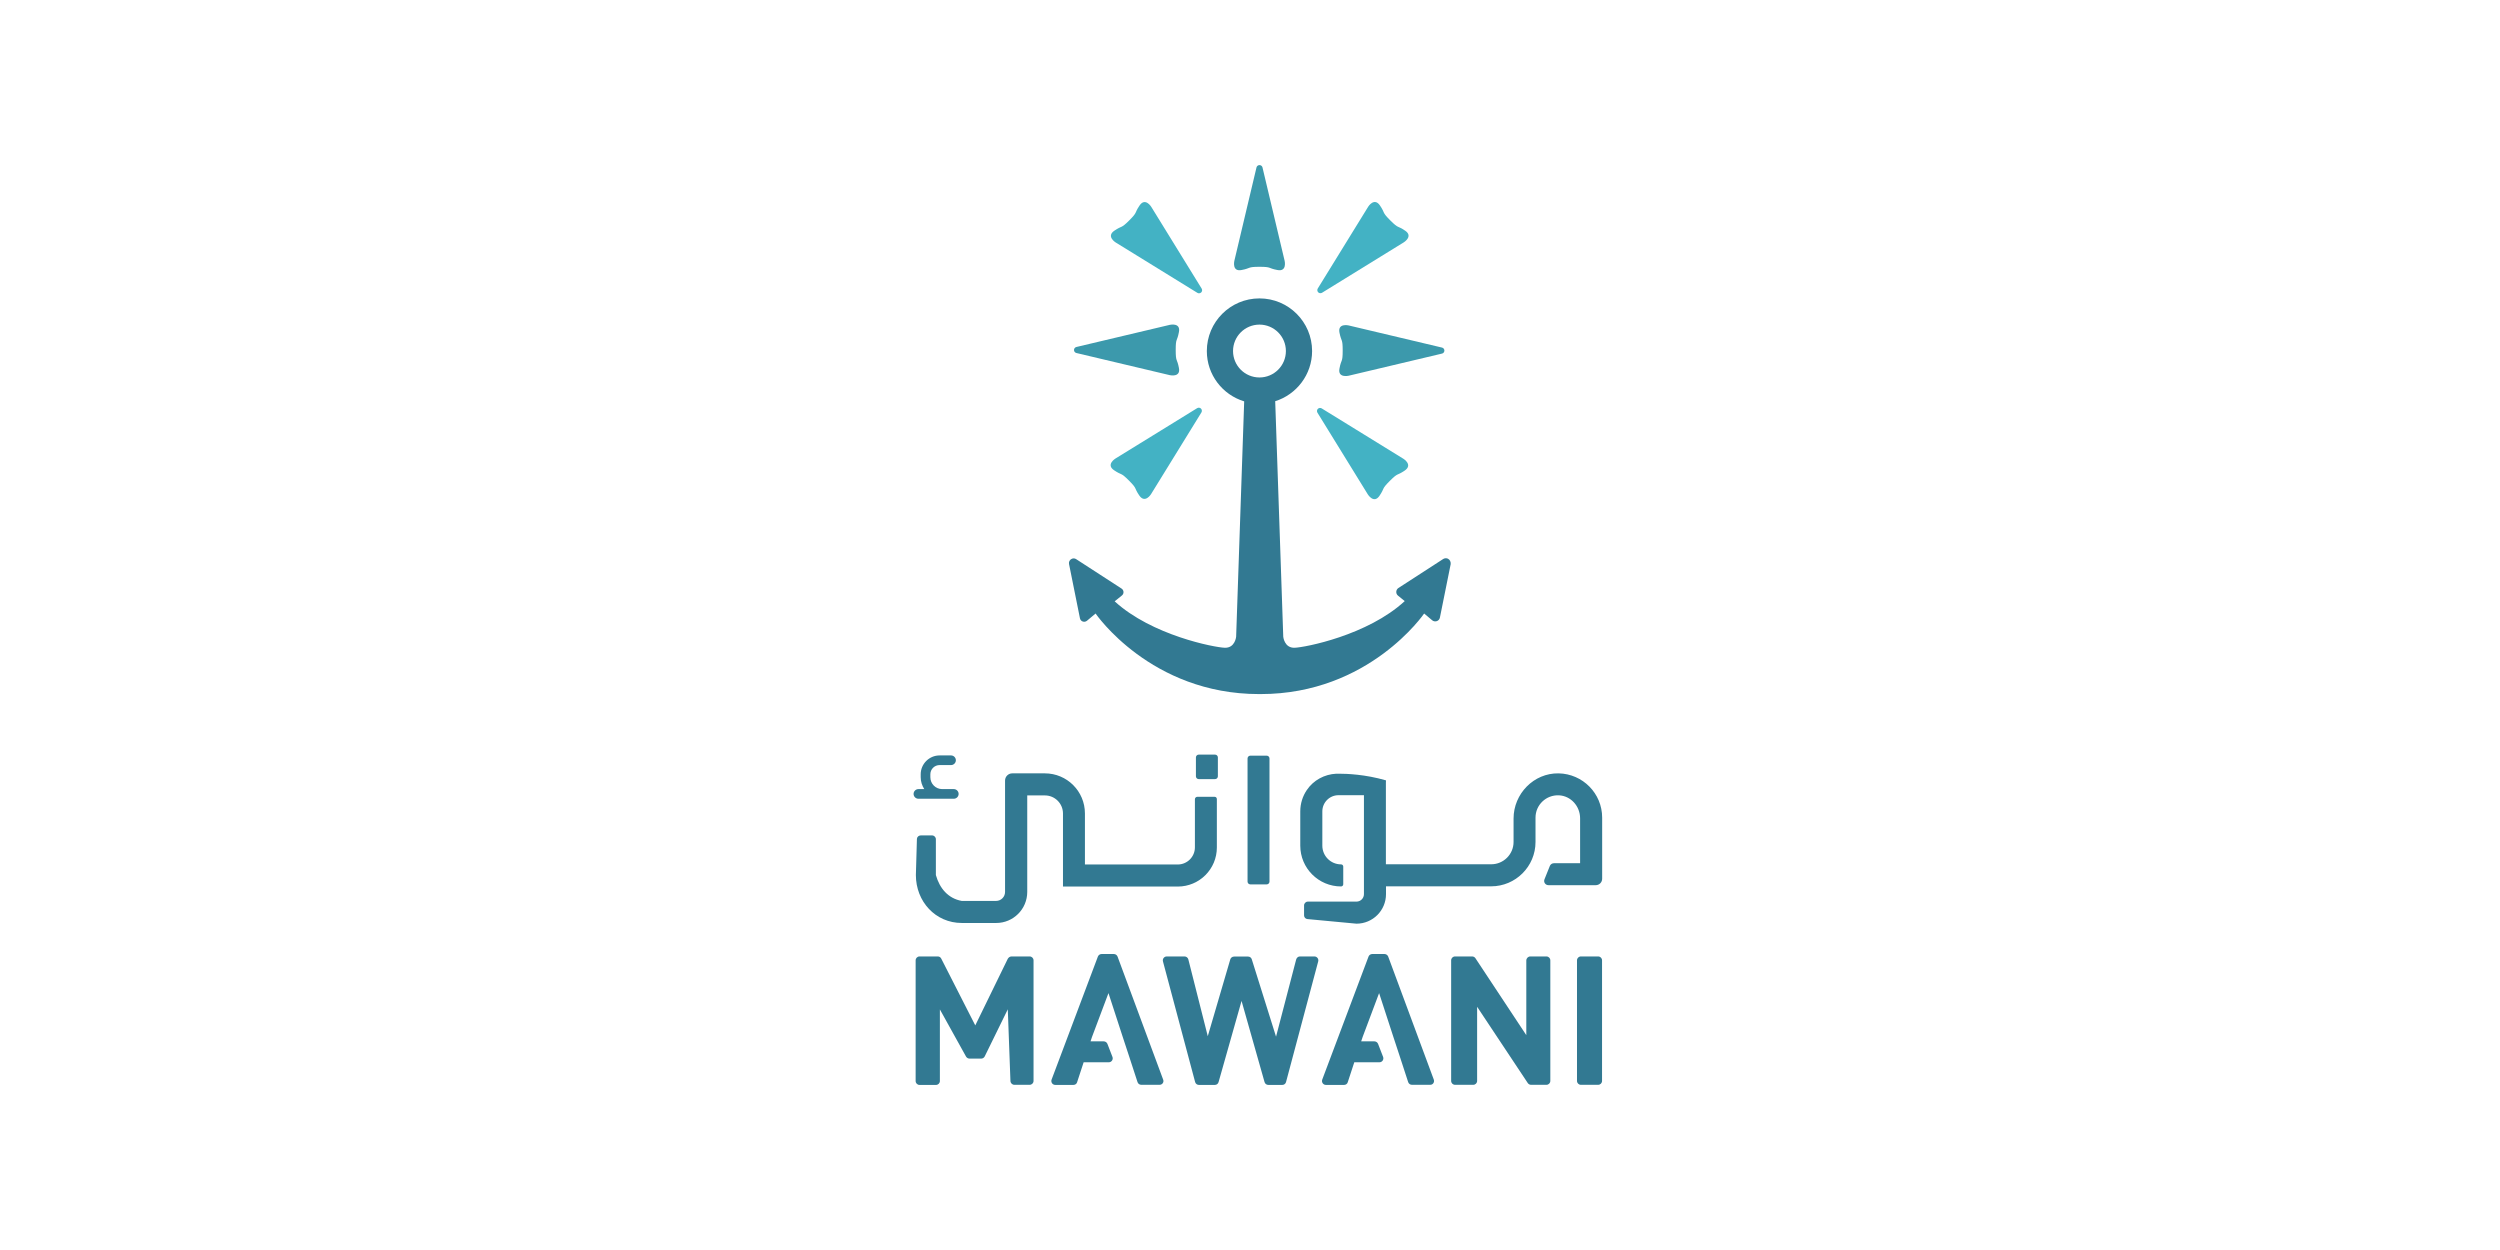 <svg width="318" height="159" viewBox="0 0 318 159" fill="none" xmlns="http://www.w3.org/2000/svg">
<rect width="318" height="159" fill="white"/>
<path d="M154.506 101.353H152.299C152.138 101.353 151.992 101.485 151.992 101.66V107.785C151.992 108.984 151.012 109.963 149.814 109.963H138.003V103.473C138.003 100.651 135.722 98.371 132.901 98.371H128.764C128.253 98.371 127.843 98.78 127.843 99.292V113.457C127.843 114.085 127.332 114.597 126.703 114.597H122.332C120.622 114.29 119.526 113.018 119.043 111.308V106.747C119.043 106.484 118.824 106.265 118.561 106.265H117.114C116.865 106.265 116.646 106.455 116.632 106.703L116.5 111.308C116.5 114.67 118.985 117.403 122.347 117.403H126.718C128.896 117.403 130.665 115.635 130.665 113.457V101.178H132.916C134.187 101.178 135.211 102.216 135.211 103.473V112.77H149.814C152.562 112.77 154.784 110.548 154.784 107.8V101.675C154.798 101.485 154.667 101.353 154.506 101.353Z" fill="#327992"/>
<path d="M161.129 96.121H159.038C158.848 96.121 158.688 96.282 158.688 96.472V112.142C158.688 112.332 158.848 112.493 159.038 112.493H161.129C161.319 112.493 161.479 112.332 161.479 112.142V96.472C161.479 96.282 161.319 96.121 161.129 96.121Z" fill="#327992"/>
<path d="M154.562 95.988H152.472C152.282 95.988 152.121 96.149 152.121 96.339V98.751C152.121 98.941 152.282 99.102 152.472 99.102H154.562C154.752 99.102 154.913 98.941 154.913 98.751V96.339C154.913 96.149 154.752 95.988 154.562 95.988Z" fill="#327992"/>
<path d="M119.847 101.601H120.168H121.323C121.659 101.601 121.937 101.323 121.937 100.987C121.937 100.651 121.659 100.373 121.323 100.373H120.168H119.847C119.014 100.373 118.341 99.7 118.341 98.867V98.487C118.341 97.844 118.867 97.318 119.511 97.318H120.972C121.309 97.318 121.586 97.04 121.586 96.704C121.586 96.368 121.309 96.09 120.972 96.09H119.511C118.195 96.09 117.113 97.172 117.113 98.487V98.867C117.113 99.423 117.289 99.934 117.566 100.373H116.821C116.485 100.373 116.207 100.651 116.207 100.987C116.207 101.323 116.485 101.601 116.821 101.601H119.847Z" fill="#327992"/>
<path d="M128.675 121.66H130.969C131.247 121.66 131.466 121.879 131.466 122.157V137.491C131.466 137.769 131.247 137.988 130.969 137.988H129.025C128.762 137.988 128.543 137.783 128.528 137.506L128.192 128.384L125.254 134.378C125.166 134.553 124.991 134.655 124.801 134.655H123.324C123.149 134.655 122.974 134.553 122.886 134.407L119.553 128.399V137.506C119.553 137.783 119.334 138.003 119.056 138.003H116.966C116.688 138.003 116.469 137.783 116.469 137.506V122.157C116.469 121.879 116.688 121.66 116.966 121.66H119.29C119.48 121.66 119.641 121.762 119.728 121.938L124.055 130.431L128.192 121.953C128.309 121.762 128.484 121.66 128.675 121.66Z" fill="#327992"/>
<path d="M165.352 121.66H167.194C167.516 121.66 167.764 121.967 167.676 122.289L163.583 137.637C163.525 137.857 163.335 138.003 163.101 138.003H161.332C161.113 138.003 160.908 137.857 160.85 137.637L157.926 127.317L155.003 137.637C154.944 137.857 154.754 138.003 154.521 138.003H152.503C152.284 138.003 152.079 137.857 152.021 137.637L147.928 122.289C147.84 121.967 148.089 121.66 148.41 121.66H150.676C150.91 121.66 151.1 121.821 151.158 122.04L153.629 131.805L156.494 122.026C156.552 121.821 156.757 121.675 156.976 121.675H158.76C158.979 121.675 159.169 121.821 159.227 122.026L162.312 131.863L164.87 122.055C164.943 121.806 165.133 121.66 165.352 121.66Z" fill="#327992"/>
<path d="M147.955 137.329L142.151 121.673C142.078 121.483 141.888 121.352 141.684 121.352H140.12C139.915 121.352 139.725 121.483 139.652 121.673L133.761 137.329C133.644 137.65 133.878 138.001 134.229 138.001H136.538C136.758 138.001 136.948 137.87 137.006 137.665L137.839 135.121H141.04C141.391 135.121 141.625 134.771 141.508 134.449L140.865 132.783C140.792 132.593 140.602 132.461 140.397 132.461H138.716L138.906 131.891L140.997 126.322L142.809 131.891L143.584 134.244L144.695 137.65C144.768 137.855 144.958 137.986 145.163 137.986H147.487C147.838 138.001 148.086 137.65 147.955 137.329Z" fill="#327992"/>
<path d="M182.38 137.329L176.577 121.673C176.504 121.483 176.314 121.352 176.109 121.352H174.545C174.341 121.352 174.151 121.483 174.078 121.673L168.187 137.329C168.07 137.65 168.304 138.001 168.654 138.001H170.964C171.183 138.001 171.373 137.87 171.432 137.665L172.265 135.121H175.466C175.817 135.121 176.051 134.771 175.934 134.449L175.291 132.783C175.218 132.593 175.028 132.461 174.823 132.461H173.142L173.332 131.891L175.422 126.322L177.235 131.891L178.01 134.244L179.121 137.65C179.194 137.855 179.384 137.986 179.588 137.986H181.913C182.264 138.001 182.497 137.65 182.38 137.329Z" fill="#327992"/>
<path d="M194.658 121.66H196.704C196.982 121.66 197.201 121.879 197.201 122.157V137.491C197.201 137.769 196.982 137.988 196.704 137.988H194.745C194.584 137.988 194.424 137.9 194.336 137.769L187.89 128.063V137.491C187.89 137.769 187.67 137.988 187.393 137.988H185.083C184.805 137.988 184.586 137.769 184.586 137.491V122.157C184.586 121.879 184.805 121.66 185.083 121.66H187.261C187.422 121.66 187.583 121.748 187.67 121.879L194.146 131.673V122.157C194.161 121.879 194.38 121.66 194.658 121.66Z" fill="#327992"/>
<path d="M201.091 121.66H203.283C203.561 121.66 203.78 121.879 203.78 122.157V137.491C203.78 137.769 203.561 137.988 203.283 137.988H201.091C200.813 137.988 200.594 137.769 200.594 137.491V122.157C200.594 121.879 200.813 121.66 201.091 121.66Z" fill="#327992"/>
<path d="M198.255 98.372C195.098 98.314 192.525 100.974 192.525 104.117V107.099C192.525 108.663 191.253 109.935 189.689 109.935H176.285V99.527L176.299 99.264C173.639 98.489 171.256 98.416 170.35 98.416C170.335 98.416 170.321 98.416 170.306 98.416C170.175 98.416 170.072 98.416 170.014 98.416C169.999 98.416 169.984 98.416 169.984 98.416C169.97 98.416 169.97 98.416 169.97 98.416C168.479 98.489 167.076 99.234 166.228 100.492C165.701 101.266 165.395 102.202 165.395 103.211V107.567C165.395 110.432 167.719 112.756 170.584 112.756C170.73 112.756 170.862 112.639 170.862 112.478V110.227C170.862 110.081 170.745 109.949 170.584 109.949C169.268 109.949 168.201 108.882 168.201 107.567V103.211C168.201 102.07 169.122 101.149 170.262 101.149H173.493V113.735C173.493 114.261 173.069 114.685 172.543 114.685H166.359C166.096 114.685 165.877 114.905 165.877 115.168V116.44C165.877 116.688 166.067 116.893 166.315 116.907L172.543 117.492C174.618 117.492 176.299 115.811 176.299 113.735V112.741H189.675C192.788 112.741 195.317 110.212 195.317 107.099V104C195.317 102.392 196.662 101.091 198.299 101.164C199.819 101.237 200.989 102.553 200.989 104.088V109.803H197.656C197.437 109.803 197.232 109.935 197.144 110.139L196.457 111.85C196.311 112.215 196.574 112.595 196.969 112.595H202.977C203.43 112.595 203.795 112.23 203.795 111.776V104C203.795 100.93 201.325 98.43 198.255 98.372Z" fill="#327992"/>
<path d="M163.409 33.191L160.587 21.292C160.544 21.117 160.383 21 160.207 21C160.032 21 159.871 21.117 159.827 21.292L157.006 33.191C157.006 33.191 156.685 34.594 157.927 34.346C159.17 34.112 158.629 33.937 160.207 33.937C161.786 33.937 161.231 34.112 162.488 34.346C163.73 34.594 163.409 33.191 163.409 33.191Z" fill="#3C99AC"/>
<path d="M174.035 26.292L167.618 36.7C167.53 36.846 167.545 37.051 167.676 37.182C167.808 37.314 167.998 37.328 168.159 37.241L178.566 30.823C178.566 30.823 179.794 30.063 178.742 29.347C177.689 28.631 177.952 29.142 176.842 28.032C175.731 26.921 176.242 27.184 175.526 26.131C174.795 25.064 174.035 26.292 174.035 26.292Z" fill="#43B2C4"/>
<path d="M171.536 47.795L183.435 44.974C183.61 44.93 183.727 44.77 183.727 44.594C183.727 44.419 183.61 44.258 183.435 44.214L171.536 41.393C171.536 41.393 170.133 41.071 170.381 42.314C170.63 43.556 170.79 43.015 170.79 44.594C170.79 46.173 170.615 45.617 170.381 46.874C170.133 48.117 171.536 47.795 171.536 47.795Z" fill="#3C99AC"/>
<path d="M178.523 58.363L168.116 51.946C167.969 51.858 167.765 51.873 167.633 52.004C167.502 52.136 167.487 52.326 167.575 52.487L173.992 62.895C173.992 62.895 174.752 64.122 175.468 63.07C176.185 62.017 175.673 62.281 176.784 61.17C177.895 60.059 177.632 60.57 178.684 59.854C179.751 59.123 178.523 58.363 178.523 58.363Z" fill="#43B2C4"/>
<path d="M146.407 62.863L152.824 52.456C152.911 52.309 152.897 52.105 152.765 51.973C152.634 51.842 152.444 51.827 152.283 51.915L141.875 58.332C141.875 58.332 140.647 59.092 141.7 59.808C142.752 60.525 142.489 60.013 143.6 61.124C144.711 62.235 144.199 61.972 144.916 63.024C145.646 64.091 146.407 62.863 146.407 62.863Z" fill="#43B2C4"/>
<path d="M148.804 41.319L136.906 44.14C136.73 44.184 136.613 44.344 136.613 44.52C136.613 44.695 136.73 44.856 136.906 44.9L148.804 47.721C148.804 47.721 150.208 48.043 149.959 46.8C149.725 45.558 149.55 46.099 149.55 44.52C149.55 42.941 149.725 43.497 149.959 42.24C150.208 40.997 148.804 41.319 148.804 41.319Z" fill="#3C99AC"/>
<path d="M141.905 30.836L152.313 37.253C152.459 37.341 152.664 37.327 152.795 37.195C152.927 37.063 152.942 36.873 152.854 36.713L146.437 26.305C146.437 26.305 145.677 25.077 144.96 26.129C144.244 27.182 144.756 26.919 143.645 28.03C142.534 29.141 142.797 28.629 141.744 29.345C140.677 30.076 141.905 30.836 141.905 30.836Z" fill="#43B2C4"/>
<path d="M184.177 71.066C183.987 70.978 183.768 70.993 183.592 71.095L177.877 74.794C177.541 75.013 177.511 75.51 177.818 75.758L178.681 76.46C173.959 80.816 165.993 82.351 164.677 82.395C163.361 82.439 163.23 80.992 163.23 80.992L162.207 51.054L162.192 51.04C164.911 50.192 166.899 47.649 166.899 44.652C166.899 40.954 163.902 37.957 160.204 37.957C156.506 37.957 153.509 40.954 153.509 44.652C153.509 47.678 155.512 50.221 158.26 51.054L157.237 80.992C157.237 80.992 157.105 82.439 155.789 82.395C154.474 82.351 146.507 80.816 141.786 76.489L142.707 75.744C142.999 75.51 142.97 75.071 142.663 74.867L136.889 71.125C136.713 71.008 136.494 70.993 136.304 71.095C136.056 71.212 135.924 71.49 135.983 71.753L137.371 78.653C137.459 79.062 137.941 79.223 138.263 78.96L139.359 78.039C139.359 78.039 146.346 88.286 160.146 88.286H160.365C174.164 88.286 181.151 78.039 181.151 78.039L182.174 78.901C182.525 79.194 183.066 79.004 183.154 78.565L184.528 71.753C184.557 71.461 184.426 71.198 184.177 71.066ZM156.842 44.652C156.842 42.795 158.348 41.29 160.204 41.29C162.06 41.29 163.566 42.795 163.566 44.652C163.566 46.508 162.06 48.014 160.204 48.014C158.348 48.014 156.842 46.508 156.842 44.652Z" fill="#327992"/>
</svg>
